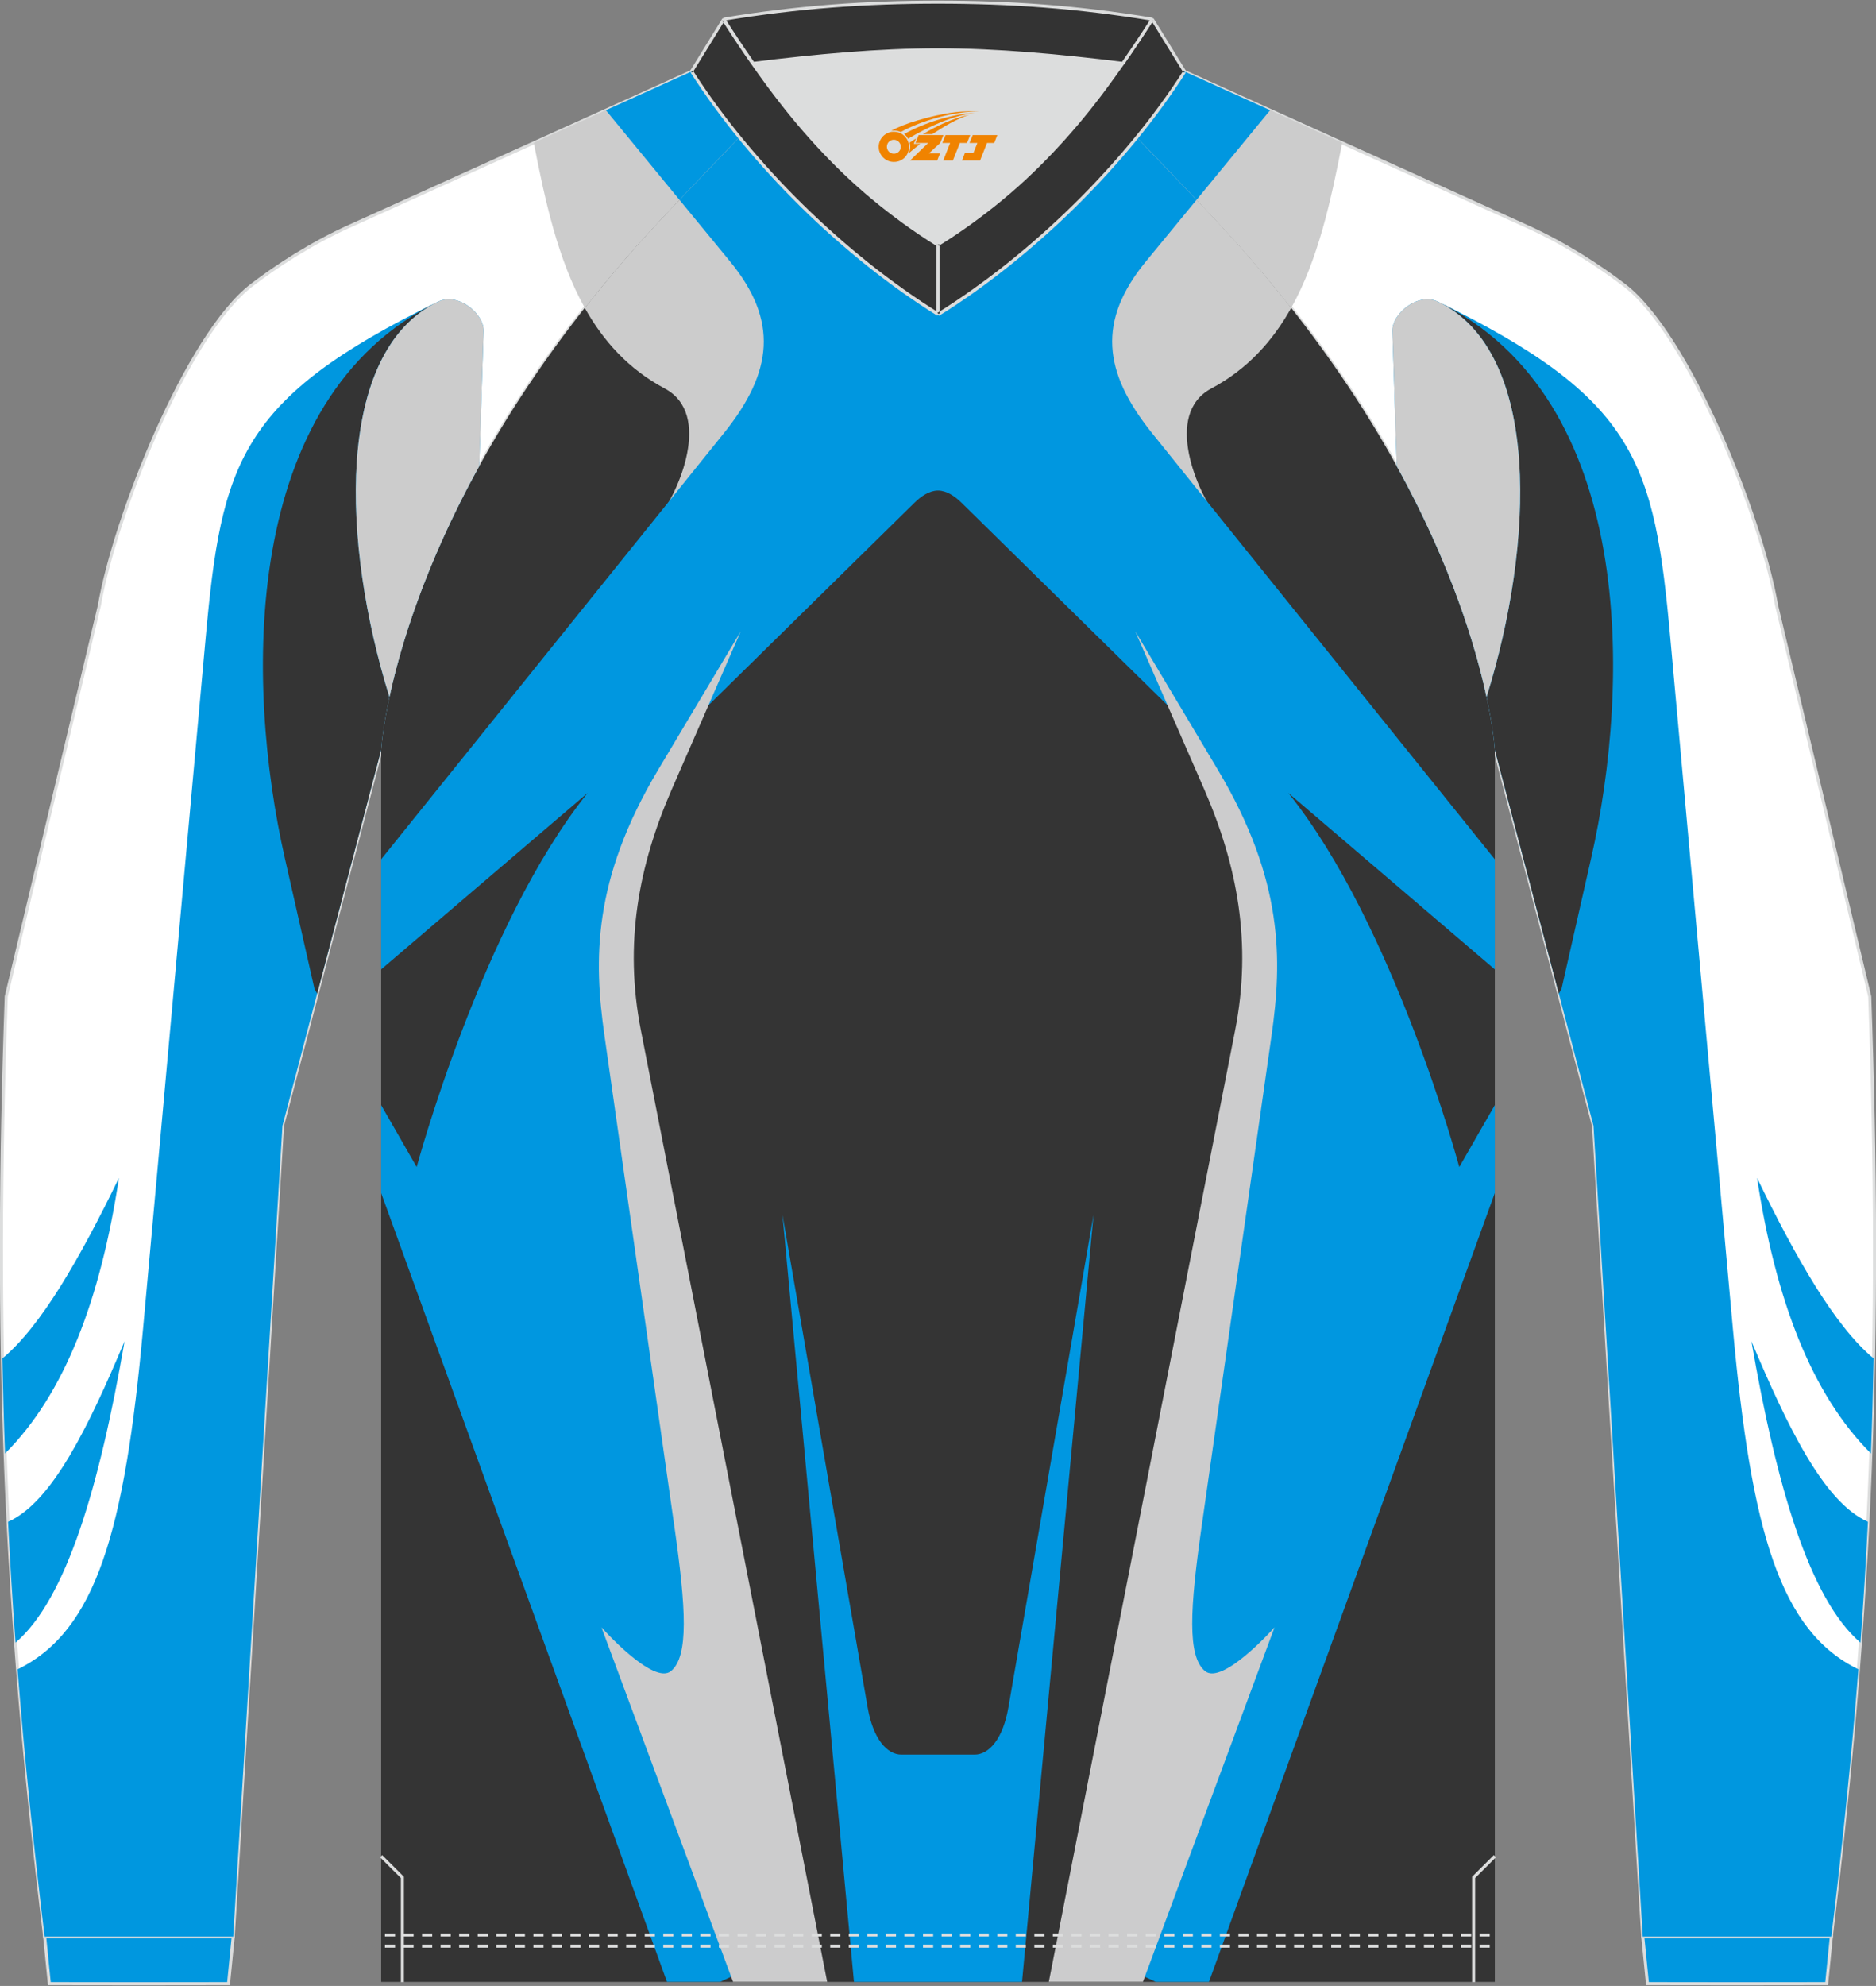 <?xml version="1.0" encoding="utf-8"?>
<!-- Generator: Adobe Illustrator 22.0.0, SVG Export Plug-In . SVG Version: 6.00 Build 0)  -->
<svg xmlns="http://www.w3.org/2000/svg" xmlns:xlink="http://www.w3.org/1999/xlink" version="1.1" id="图层_1" x="0px" y="0px" width="379.5px" height="401.5px" viewBox="0 0 379.5 401.5" enable-background="new 0 0 379.5 401.5" xml:space="preserve">
<rect x="0" y="0" width="379.5" height="401.5" fill="#808080" stroke="none"/>
<g>
	
		<path fill-rule="evenodd" clip-rule="evenodd" fill="#FFFFFF" stroke="#DCDDDD" stroke-width="0.617" stroke-miterlimit="22.926" d="   M149.55,27.77c-7.01,7.27-13.64,14.23-15.79,16.52C79.74,101.9,77.11,151.59,77.11,151.59L57.15,227.6l-9.97,163.93H9.03   C0.8,324.17-1.17,270.11,1.26,201.47l18.85-79.1c3.08-17.85,17.7-54.67,30.79-64.71c4.92-3.78,12.03-8.42,19.65-11.86l69.34-31.34   C142.74,18.94,146,23.4,149.55,27.77z"/>
	
		<path fill-rule="evenodd" clip-rule="evenodd" fill="#FFFFFF" stroke="#DCDDDD" stroke-width="0.617" stroke-miterlimit="22.926" d="   M229.95,27.77c7.01,7.27,13.64,14.23,15.79,16.52c54.03,57.62,56.66,107.31,56.66,107.31l19.95,76.01l9.97,163.93h38.14   c8.23-67.36,10.21-121.42,7.78-190.06l-18.85-79.1c-3.08-17.85-17.7-54.67-30.79-64.71c-4.92-3.78-12.03-8.42-19.65-11.86   l-69.34-31.34C236.76,18.94,233.5,23.4,229.95,27.77z"/>
	
		<path fill-rule="evenodd" clip-rule="evenodd" fill="#0097DF" stroke="#DCDDDD" stroke-width="0.617" stroke-miterlimit="22.926" d="   M47.18,391.53l-0.95,9.51c-12.08,0.03-24.17,0.03-36.25,0l-0.95-9.51C21.75,391.53,34.47,391.53,47.18,391.53z"/>
	
		<path fill-rule="evenodd" clip-rule="evenodd" fill="#0097DF" stroke="#DCDDDD" stroke-width="0.617" stroke-miterlimit="22.926" d="   M332.32,391.53l0.95,9.51c12.08,0.03,24.17,0.03,36.25,0l0.95-9.51C357.75,391.53,345.04,391.53,332.32,391.53z"/>
	<path fill-rule="evenodd" clip-rule="evenodd" fill="#343434" d="M302.39,400.69v-249.1c0,0-2.63-49.69-56.66-107.31   c-2.14-2.29-8.78-9.25-15.79-16.52c-11.34,13.92-25.73,26.78-40.2,35.79c-14.47-9.01-28.86-21.86-40.2-35.79   c-7.01,7.27-13.64,14.23-15.79,16.52C79.74,101.9,77.11,151.59,77.11,151.59v249.1h112.64H302.39z"/>
	<g>
		<path fill-rule="evenodd" clip-rule="evenodd" fill="#0097E1" d="M158.28,245.56l14.47,155.13h17h17l14.47-155.13l-17.23,99.64    c-1.1,6.37-3.93,9.53-6.83,9.53h-14.81c-2.9,0-5.73-3.16-6.83-9.53L158.28,245.56z"/>
		<path fill-rule="evenodd" clip-rule="evenodd" fill="#CCCCCC" d="M134.46,78.54c9.8,5.22,2.69,21.18-1.18,26.03    c-3.87,4.86,39.45,0.85,39.45,0.85l-2.05-55.98c-7.64-6.58-14.86-13.97-21.14-21.67c-7.01,7.27-13.64,14.23-15.79,16.52    c-5.71,6.09-10.84,12.09-15.46,17.96C122.06,68.98,127.17,74.65,134.46,78.54z"/>
		<path fill-rule="evenodd" clip-rule="evenodd" fill="#CCCCCC" d="M245.04,78.54c-9.8,5.22-2.69,21.18,1.18,26.03    c3.87,4.86-39.45,0.85-39.45,0.85l2.05-55.98c7.64-6.58,14.86-13.97,21.14-21.68c7.01,7.27,13.64,14.23,15.79,16.52    c5.71,6.09,10.84,12.09,15.46,17.96C257.44,68.98,252.33,74.65,245.04,78.54z"/>
		<path fill-rule="evenodd" clip-rule="evenodd" fill="#0097E0" d="M134.93,400.69l-57.83-159.5v-17.77l7.19,12.52    c0,0,13.18-49,34.59-75.63l-41.78,35.68v-22.26l69.35-86.18c9.93-12.34,11.07-22.73,1.21-34.72L137.45,40.4    c3.11-3.27,7.53-7.88,12.1-12.63c11.34,13.92,25.73,26.78,40.2,35.79c14.47-9.01,28.86-21.86,40.2-35.79    c4.57,4.75,8.99,9.36,12.1,12.63l-10.22,12.43c-9.86,11.99-8.72,22.38,1.21,34.72l69.35,86.18v22.26l-41.78-35.68    c21.41,26.63,34.59,75.63,34.59,75.63l7.19-12.52v17.77l-57.83,159.5H233.8l-9.98-4.64l29.99-186.41L252,173.29l-13.21-28.14    l-44.32-43.55c-1.33-1.3-3.02-2.43-4.72-2.43s-3.39,1.12-4.72,2.43l-44.32,43.55l-13.21,28.14l-1.81,36.34l29.99,186.41    l-9.98,4.64H134.93z"/>
		<path fill-rule="evenodd" clip-rule="evenodd" fill="#CCCCCD" d="M148.3,400.69L121.67,329c0,0,10.52,11.84,14.09,8.83    c3.57-3.02,3.04-12.57,0.66-29.21l-14.15-99.31c-2.16-15.16-2.47-31.34,10.88-53.7l16.69-27.96l-13.91,31.85    c-6.76,15.48-9.72,31.23-6.29,48.77l37.69,192.41H148.3z"/>
		<path fill-rule="evenodd" clip-rule="evenodd" fill="#CCCCCD" d="M231.2,400.69L257.83,329c0,0-10.52,11.84-14.09,8.83    c-3.57-3.02-3.04-12.57-0.66-29.21l14.15-99.31c2.16-15.16,2.47-31.34-10.88-53.7l-16.69-27.96l13.91,31.85    c6.76,15.48,9.72,31.23,6.29,48.77l-37.69,192.41H231.2z"/>
	</g>
	<g>
		<g>
			<path fill-rule="evenodd" clip-rule="evenodd" fill="#DCDDDD" d="M79.92,393.14v0.62h-2.05v-0.62H79.92L79.92,393.14z      M83.67,393.14v0.62h-2.05v-0.62H83.67L83.67,393.14z M87.43,393.14v0.62h-2.05v-0.62H87.43L87.43,393.14z M91.18,393.14v0.62     h-2.05v-0.62H91.18L91.18,393.14z M94.93,393.14v0.62h-2.05v-0.62H94.93L94.93,393.14z M98.69,393.14v0.62h-2.05v-0.62H98.69     L98.69,393.14z M102.44,393.14v0.62h-2.05v-0.62H102.44L102.44,393.14z M106.19,393.14v0.62h-0.35h-1.7v-0.62h1.7H106.19     L106.19,393.14z M109.95,393.14v0.62h-2.05v-0.62H109.95L109.95,393.14z M113.7,393.14v0.62h-0.86h-1.18v-0.62h1.18H113.7     L113.7,393.14z M117.45,393.14v0.62h-2.05v-0.62H117.45L117.45,393.14z M121.21,393.14v0.62h-1.38h-0.67v-0.62h0.67H121.21     L121.21,393.14z M124.96,393.14v0.62h-2.05v-0.62H124.96L124.96,393.14z M128.71,393.14v0.62h-1.89h-0.15v-0.62h0.15H128.71     L128.71,393.14z M132.47,393.14v0.62h-2.05v-0.62H132.47L132.47,393.14z M136.22,393.14v0.62h-2.05v-0.62H136.22L136.22,393.14z      M139.97,393.14v0.62h-2.05v-0.62H139.97L139.97,393.14z M143.73,393.14v0.62h-2.05v-0.62H143.73L143.73,393.14z M147.48,393.14     v0.62h-2.05v-0.62H147.48L147.48,393.14z M151.23,393.14v0.62h-2.05v-0.62H151.23L151.23,393.14z M154.99,393.14v0.62h-0.2h-1.85     v-0.62h1.85H154.99L154.99,393.14z M158.74,393.14v0.62h-2.05v-0.62H158.74L158.74,393.14z M162.49,393.14v0.62h-0.71h-1.34     v-0.62h1.34H162.49L162.49,393.14z M166.25,393.14v0.62h-2.05v-0.62H166.25L166.25,393.14z M170,393.14v0.62h-1.23h-0.82v-0.62     h0.82H170L170,393.14z M173.75,393.14v0.62h-2.05v-0.62H173.75L173.75,393.14z M177.51,393.14v0.62h-1.74h-0.31v-0.62h0.31     H177.51L177.51,393.14z M181.26,393.14v0.62h-2.05v-0.62H181.26L181.26,393.14z M185.01,393.14v0.62h-2.05v-0.62H185.01     L185.01,393.14z M188.77,393.14v0.62h-2.05v-0.62H188.77L188.77,393.14z M192.52,393.14v0.62h-2.05v-0.62H192.52L192.52,393.14z      M196.27,393.14v0.62h-2.05v-0.62H196.27L196.27,393.14z M200.03,393.14v0.62h-2.05v-0.62H200.03L200.03,393.14z M203.78,393.14     v0.62h-0.04h-2v-0.62h2H203.78L203.78,393.14z M207.53,393.14v0.62h-2.05v-0.62H207.53L207.53,393.14z M211.29,393.14v0.62h-0.56     h-1.49v-0.62h1.49H211.29L211.29,393.14z M215.04,393.14v0.62h-2.05v-0.62H215.04L215.04,393.14z M218.79,393.14v0.62h-1.07     h-0.97v-0.62h0.97H218.79L218.79,393.14z M222.55,393.14v0.62h-2.05v-0.62H222.55L222.55,393.14z M226.3,393.14v0.62h-1.59h-0.46     v-0.62h0.46H226.3L226.3,393.14z M230.05,393.14v0.62H228v-0.62H230.05L230.05,393.14z M233.81,393.14v0.62h-2.05v-0.62H233.81     L233.81,393.14z M237.56,393.14v0.62h-2.05v-0.62H237.56L237.56,393.14z M241.31,393.14v0.62h-2.05v-0.62H241.31L241.31,393.14z      M245.07,393.14v0.62h-2.05v-0.62H245.07L245.07,393.14z M248.82,393.14v0.62h-2.05v-0.62H248.82L248.82,393.14z M252.57,393.14     v0.62h-2.05v-0.62H252.57L252.57,393.14z M256.33,393.14v0.62h-2.05v-0.62H256.33L256.33,393.14z M260.08,393.14v0.62h-0.41     h-1.64v-0.62h1.64H260.08L260.08,393.14z M263.83,393.14v0.62h-2.05v-0.62H263.83L263.83,393.14z M267.58,393.14v0.62h-0.92     h-1.13v-0.62h1.13H267.58L267.58,393.14z M271.34,393.14v0.62h-2.05v-0.62H271.34L271.34,393.14z M275.09,393.14v0.62h-1.43     h-0.61v-0.62h0.61H275.09L275.09,393.14z M278.84,393.14v0.62h-2.05v-0.62H278.84L278.84,393.14z M282.6,393.14v0.62h-1.95h-0.1     v-0.62h0.1H282.6L282.6,393.14z M286.35,393.14v0.62h-2.05v-0.62H286.35L286.35,393.14z M290.1,393.14v0.62h-2.05v-0.62H290.1     L290.1,393.14z M293.86,393.14v0.62h-2.05v-0.62H293.86L293.86,393.14z M297.61,393.14v0.62h-2.05v-0.62H297.61L297.61,393.14z      M301.36,393.14v0.62h-2.05v-0.62H301.36z"/>
		</g>
		<g>
			<path fill-rule="evenodd" clip-rule="evenodd" fill="#DCDDDD" d="M79.92,390.88v0.62h-2.05v-0.62H79.92L79.92,390.88z      M83.67,390.88v0.62h-2.05v-0.62H83.67L83.67,390.88z M87.43,390.88v0.62h-2.05v-0.62H87.43L87.43,390.88z M91.18,390.88v0.62     h-2.05v-0.62H91.18L91.18,390.88z M94.93,390.88v0.62h-2.05v-0.62H94.93L94.93,390.88z M98.69,390.88v0.62h-2.05v-0.62H98.69     L98.69,390.88z M102.44,390.88v0.62h-2.05v-0.62H102.44L102.44,390.88z M106.19,390.88v0.62h-0.35h-1.7v-0.62h1.7H106.19     L106.19,390.88z M109.95,390.88v0.62h-2.05v-0.62H109.95L109.95,390.88z M113.7,390.88v0.62h-0.86h-1.18v-0.62h1.18H113.7     L113.7,390.88z M117.45,390.88v0.62h-2.05v-0.62H117.45L117.45,390.88z M121.21,390.88v0.62h-1.38h-0.67v-0.62h0.67H121.21     L121.21,390.88z M124.96,390.88v0.62h-2.05v-0.62H124.96L124.96,390.88z M128.71,390.88v0.62h-1.89h-0.15v-0.62h0.15H128.71     L128.71,390.88z M132.47,390.88v0.62h-2.05v-0.62H132.47L132.47,390.88z M136.22,390.88v0.62h-2.05v-0.62H136.22L136.22,390.88z      M139.97,390.88v0.62h-2.05v-0.62H139.97L139.97,390.88z M143.73,390.88v0.62h-2.05v-0.62H143.73L143.73,390.88z M147.48,390.88     v0.62h-2.05v-0.62H147.48L147.48,390.88z M151.23,390.88v0.62h-2.05v-0.62H151.23L151.23,390.88z M154.99,390.88v0.62h-0.2h-1.85     v-0.62h1.85H154.99L154.99,390.88z M158.74,390.88v0.62h-2.05v-0.62H158.74L158.74,390.88z M162.49,390.88v0.62h-0.71h-1.34     v-0.62h1.34H162.49L162.49,390.88z M166.25,390.88v0.62h-2.05v-0.62H166.25L166.25,390.88z M170,390.88v0.62h-1.23h-0.82v-0.62     h0.82H170L170,390.88z M173.75,390.88v0.62h-2.05v-0.62H173.75L173.75,390.88z M177.51,390.88v0.62h-1.74h-0.31v-0.62h0.31     H177.51L177.51,390.88z M181.26,390.88v0.62h-2.05v-0.62H181.26L181.26,390.88z M185.01,390.88v0.62h-2.05v-0.62H185.01     L185.01,390.88z M188.77,390.88v0.62h-2.05v-0.62H188.77L188.77,390.88z M192.52,390.88v0.62h-2.05v-0.62H192.52L192.52,390.88z      M196.27,390.88v0.62h-2.05v-0.62H196.27L196.27,390.88z M200.03,390.88v0.62h-2.05v-0.62H200.03L200.03,390.88z M203.78,390.88     v0.62h-0.04h-2v-0.62h2H203.78L203.78,390.88z M207.53,390.88v0.62h-2.05v-0.62H207.53L207.53,390.88z M211.29,390.88v0.62h-0.56     h-1.49v-0.62h1.49H211.29L211.29,390.88z M215.04,390.88v0.62h-2.05v-0.62H215.04L215.04,390.88z M218.79,390.88v0.62h-1.07     h-0.97v-0.62h0.97H218.79L218.79,390.88z M222.55,390.88v0.62h-2.05v-0.62H222.55L222.55,390.88z M226.3,390.88v0.62h-1.59h-0.46     v-0.62h0.46H226.3L226.3,390.88z M230.05,390.88v0.62H228v-0.62H230.05L230.05,390.88z M233.81,390.88v0.62h-2.05v-0.62H233.81     L233.81,390.88z M237.56,390.88v0.62h-2.05v-0.62H237.56L237.56,390.88z M241.31,390.88v0.62h-2.05v-0.62H241.31L241.31,390.88z      M245.07,390.88v0.62h-2.05v-0.62H245.07L245.07,390.88z M248.82,390.88v0.62h-2.05v-0.62H248.82L248.82,390.88z M252.57,390.88     v0.62h-2.05v-0.62H252.57L252.57,390.88z M256.33,390.88v0.62h-2.05v-0.62H256.33L256.33,390.88z M260.08,390.88v0.62h-0.41     h-1.64v-0.62h1.64H260.08L260.08,390.88z M263.83,390.88v0.62h-2.05v-0.62H263.83L263.83,390.88z M267.58,390.88v0.62h-0.92     h-1.13v-0.62h1.13H267.58L267.58,390.88z M271.34,390.88v0.62h-2.05v-0.62H271.34L271.34,390.88z M275.09,390.88v0.62h-1.43     h-0.61v-0.62h0.61H275.09L275.09,390.88z M278.84,390.88v0.62h-2.05v-0.62H278.84L278.84,390.88z M282.6,390.88v0.62h-1.95h-0.1     v-0.62h0.1H282.6L282.6,390.88z M286.35,390.88v0.62h-2.05v-0.62H286.35L286.35,390.88z M290.1,390.88v0.62h-2.05v-0.62H290.1     L290.1,390.88z M293.86,390.88v0.62h-2.05v-0.62H293.86L293.86,390.88z M297.61,390.88v0.62h-2.05v-0.62H297.61L297.61,390.88z      M301.36,390.88v0.62h-2.05v-0.62H301.36z"/>
		</g>
	</g>
	
		<polyline fill-rule="evenodd" clip-rule="evenodd" fill="none" stroke="#DCDDDD" stroke-width="0.617" stroke-miterlimit="22.926" points="   81.4,400.73 81.4,379.56 77.1,375.27  "/>
	
		<polyline fill-rule="evenodd" clip-rule="evenodd" fill="none" stroke="#DCDDDD" stroke-width="0.617" stroke-miterlimit="22.926" points="   298.1,400.73 298.1,379.56 302.4,375.27  "/>
	<path fill-rule="evenodd" clip-rule="evenodd" fill="#0097DF" d="M97.83,66.96c0.12-3.58-5.19-7.94-9.28-5.94   C48.44,80.61,44.83,93.41,41.6,129L28.95,268.52c-3.73,41.1-9.53,61.24-25.4,68.97c1.36,17.38,3.18,35.19,5.48,54.04h38.14   l9.97-163.93l19.95-76.01c0,0,1.26-23.71,19.84-57.37L97.83,66.96z"/>
	<path fill-rule="evenodd" clip-rule="evenodd" fill="#CCCCCC" d="M143.04,19.17l-13.26-0.16l-21.8,9.85   c2.3,11.86,4.91,23.71,10.31,33.38c4.62-5.87,9.75-11.87,15.47-17.96c2.14-2.29,8.78-9.25,15.79-16.52   C147.25,24.94,145.07,22.07,143.04,19.17z"/>
	<path fill-rule="evenodd" clip-rule="evenodd" fill="#0097E0" d="M137.45,40.4l-14.89-18.12l17.32-7.83v0   c8.51-1.16,17.14-2.27,25.67-3.08C158.51,18.4,144.56,32.92,137.45,40.4z"/>
	<path fill-rule="evenodd" clip-rule="evenodd" fill="#343434" d="M57.59,173.34l6.03,26.59l0.55,0.95l12.94-49.29   c0,0,0.2-3.86,1.67-10.67c-9.62-30.82-11.22-69.65,9.77-79.9C48.44,80.61,49.69,138.49,57.59,173.34z"/>
	<path fill-rule="evenodd" clip-rule="evenodd" fill="#CCCCCC" d="M88.55,61.02c-20.99,10.25-19.39,49.09-9.77,79.9   c2.17-10.08,7.09-26.62,18.17-46.7l0.88-27.26C97.94,63.38,92.64,59.02,88.55,61.02z"/>
	<path fill-rule="evenodd" clip-rule="evenodd" fill="#0097DF" d="M281.67,66.96c-0.12-3.58,5.19-7.94,9.28-5.94   c40.11,19.59,43.72,32.39,46.94,67.98l12.65,139.52c3.73,41.1,9.53,61.24,25.4,68.97c-1.36,17.38-3.18,35.19-5.48,54.04h-38.14   l-9.97-163.93l-19.95-76.01c0,0-1.26-23.71-19.84-57.37L281.67,66.96z"/>
	<path fill-rule="evenodd" clip-rule="evenodd" fill="#CCCCCC" d="M236.46,19.17l13.26-0.16l21.8,9.85   c-2.3,11.86-4.91,23.71-10.31,33.38c-4.62-5.87-9.75-11.87-15.47-17.96c-2.14-2.29-8.78-9.25-15.79-16.52   C232.25,24.94,234.43,22.07,236.46,19.17z"/>
	<path fill-rule="evenodd" clip-rule="evenodd" fill="#0097E0" d="M242.05,40.4l14.89-18.12l-17.32-7.83v0   c-8.5-1.16-17.14-2.27-25.67-3.08C220.99,18.4,234.94,32.92,242.05,40.4z"/>
	<path fill-rule="evenodd" clip-rule="evenodd" fill="#343434" d="M321.91,173.34l-6.03,26.59l-0.55,0.95l-12.94-49.29   c0,0-0.2-3.86-1.67-10.67c9.62-30.82,11.22-69.65-9.77-79.9C331.06,80.61,329.81,138.49,321.91,173.34z"/>
	<path fill-rule="evenodd" clip-rule="evenodd" fill="#CCCCCC" d="M290.95,61.02c20.99,10.25,19.39,49.09,9.77,79.9   c-2.17-10.08-7.09-26.62-18.17-46.7l-0.88-27.26C281.56,63.38,286.86,59.02,290.95,61.02z"/>
	
		<path fill-rule="evenodd" clip-rule="evenodd" fill="#DCDDDD" stroke="#DCDDDD" stroke-width="0.617" stroke-miterlimit="22.926" d="   M189.75,49.47c15.89-9.89,27.13-21.97,37.39-36.65c-12.7-1.56-25.43-2.75-37.39-2.75c-11.97,0-24.7,1.19-37.39,2.75   C162.62,27.5,173.86,39.58,189.75,49.47z"/>
	<g>
		<path fill-rule="evenodd" clip-rule="evenodd" fill="#333333" d="M146.4,3.88l-6.52,10.57c12,18.8,30.86,37.28,49.87,49.1V49.47    C170.74,37.65,158.4,22.68,146.4,3.88z"/>
		<path fill-rule="evenodd" clip-rule="evenodd" fill="#DCDDDD" d="M139.62,14.29l6.52-10.57l0.53,0.32l-6.52,10.57l-0.52,0    L139.62,14.29L139.62,14.29z M189.44,63.55h0.62l-0.47,0.26l-1.79-1.13l-1.78-1.17l-1.78-1.21l-1.78-1.24l-1.77-1.27l-1.76-1.31    l-1.75-1.34l-1.74-1.37l-1.73-1.4l-1.72-1.43l-1.71-1.46l-1.69-1.48l-1.68-1.51l-1.66-1.53l-1.64-1.55l-1.62-1.58l-1.6-1.6    l-1.58-1.62l-1.56-1.63l-1.53-1.65l-1.51-1.67l-1.48-1.68l-1.45-1.7l-1.43-1.71l-1.39-1.72l-1.36-1.73l-1.33-1.74l-1.3-1.75    l-1.26-1.75l-1.22-1.76l-1.19-1.76l-1.15-1.77l0.52-0.33l1.14,1.76l1.18,1.75l1.22,1.75l1.26,1.74l1.29,1.74l1.32,1.73l1.36,1.72    l1.39,1.71l1.42,1.7l1.45,1.69l1.48,1.68l1.5,1.66l1.53,1.65l1.55,1.63l1.58,1.61l1.6,1.59l1.62,1.57l1.64,1.55l1.66,1.53    l1.67,1.5l1.69,1.48l1.7,1.45l1.72,1.42l1.73,1.4l1.74,1.37l1.75,1.33l1.76,1.3l1.76,1.27l1.77,1.24l1.77,1.2l1.78,1.16l1.78,1.13    L189.44,63.55L189.44,63.55z M190.06,49.47v14.08h-0.62V49.47l0.47-0.26L190.06,49.47L190.06,49.47z M146.66,4.05l-0.53-0.32    l0.52,0l1.12,1.75l1.13,1.73l1.13,1.7l1.14,1.68l1.14,1.66l1.15,1.64l1.16,1.62l1.17,1.59l1.18,1.57l1.19,1.55l1.21,1.53    l1.22,1.51l1.24,1.49l1.25,1.47l1.27,1.45l1.29,1.43l1.31,1.41l1.33,1.39l1.36,1.37l1.38,1.34l1.41,1.33l1.43,1.31l1.46,1.29    l1.49,1.27l1.52,1.25l1.55,1.23l1.58,1.21l1.61,1.19l1.65,1.17l1.68,1.15l1.72,1.13l1.76,1.12l-0.33,0.52l-1.77-1.12l-1.73-1.14    l-1.69-1.16l-1.66-1.18l-1.62-1.2l-1.59-1.21l-1.56-1.23l-1.53-1.25l-1.5-1.27l-1.47-1.29l-1.44-1.31l-1.41-1.33l-1.39-1.35    l-1.36-1.37l-1.34-1.39l-1.32-1.41l-1.3-1.43l-1.28-1.45l-1.26-1.47l-1.24-1.49l-1.23-1.52l-1.21-1.54l-1.2-1.56l-1.19-1.58    l-1.17-1.6l-1.16-1.62l-1.16-1.64l-1.15-1.66l-1.14-1.69l-1.14-1.71l-1.13-1.73l-1.13-1.75L146.66,4.05z"/>
	</g>
	<g>
		<path fill-rule="evenodd" clip-rule="evenodd" fill="#333333" d="M233.1,3.88l6.52,10.57c-12,18.8-30.86,37.28-49.87,49.1V49.47    C208.76,37.65,221.1,22.68,233.1,3.88z"/>
		<path fill-rule="evenodd" clip-rule="evenodd" fill="#DCDDDD" d="M239.88,14.29l0,0.33l-0.52,0l-6.52-10.57l0.53-0.32    L239.88,14.29L239.88,14.29z M190.06,63.55l-0.47-0.26l1.78-1.13l1.77-1.16l1.77-1.2l1.77-1.24l1.76-1.27l1.76-1.3l1.75-1.33    l1.74-1.37l1.73-1.4l1.72-1.42l1.7-1.45l1.69-1.48l1.67-1.5l1.66-1.53l1.64-1.55l1.62-1.57l1.6-1.59l1.58-1.61l1.55-1.63    l1.53-1.65l1.5-1.66l1.48-1.68l1.45-1.69l1.42-1.7l1.39-1.71l1.36-1.72l1.32-1.73l1.29-1.74l1.26-1.74l1.22-1.75l1.18-1.75    l1.14-1.76l0.52,0.33l-1.15,1.77l-1.19,1.76l-1.22,1.76l-1.26,1.75l-1.3,1.75l-1.33,1.74l-1.36,1.73l-1.39,1.72l-1.43,1.71    l-1.45,1.7l-1.48,1.68l-1.51,1.67l-1.53,1.65l-1.56,1.63l-1.58,1.62l-1.6,1.6l-1.62,1.58l-1.64,1.55l-1.66,1.53l-1.68,1.51    l-1.69,1.48l-1.71,1.46l-1.72,1.43l-1.73,1.4l-1.74,1.37l-1.75,1.34l-1.76,1.31l-1.77,1.27l-1.77,1.24l-1.78,1.21l-1.78,1.17    l-1.79,1.13l-0.47-0.26H190.06L190.06,63.55z M189.44,49.47l0.15-0.26l0.47,0.26v14.08h-0.62V49.47L189.44,49.47z M232.84,4.05    l0.52,0l-1.13,1.75l-1.13,1.73l-1.14,1.71l-1.14,1.69l-1.15,1.66l-1.16,1.64l-1.16,1.62l-1.17,1.6L223,19.04l-1.2,1.56l-1.21,1.54    l-1.23,1.52l-1.24,1.49l-1.26,1.47l-1.28,1.45l-1.3,1.43l-1.32,1.41l-1.34,1.39l-1.36,1.37l-1.39,1.35l-1.41,1.33l-1.44,1.31    l-1.47,1.29l-1.5,1.27l-1.53,1.25l-1.56,1.23l-1.59,1.21l-1.62,1.2l-1.66,1.18l-1.69,1.16l-1.73,1.14l-1.77,1.12l-0.33-0.52    l1.76-1.12l1.72-1.13l1.68-1.15l1.65-1.17l1.61-1.19l1.58-1.21l1.55-1.23l1.52-1.25l1.49-1.27l1.46-1.29l1.43-1.31l1.41-1.33    l1.38-1.34l1.36-1.37l1.33-1.39l1.31-1.41l1.29-1.43l1.27-1.45l1.25-1.47l1.24-1.49l1.22-1.51l1.21-1.53l1.19-1.55l1.18-1.57    l1.17-1.59l1.16-1.62l1.15-1.64l1.14-1.66l1.14-1.68l1.13-1.7l1.13-1.73l1.12-1.75l0.52,0L232.84,4.05z"/>
	</g>
	
		<path fill-rule="evenodd" clip-rule="evenodd" fill="#333333" stroke="#DCDDDD" stroke-width="0.617" stroke-linejoin="bevel" stroke-miterlimit="22.926" d="   M227.14,12.82c2.01-2.88,3.99-5.86,5.96-8.94c-15.12-2.5-28.9-3.45-43.35-3.45c-14.45,0-28.23,0.95-43.35,3.45   c1.97,3.08,3.94,6.06,5.96,8.94c12.7-1.56,25.43-2.75,37.39-2.75C201.72,10.07,214.44,11.26,227.14,12.82z"/>
	
	<g>
		<path fill-rule="evenodd" clip-rule="evenodd" fill="#0097DF" d="M25.2,271.16c-5.06,29.29-11.77,52.13-22.06,60.94l0,0    c-0.6-8.21-1.11-16.33-1.51-24.44C10.58,303.72,18,288.22,25.2,271.16z"/>
		<path fill-rule="evenodd" clip-rule="evenodd" fill="#0097DF" d="M24.06,238.15c-3.73,24.6-11.03,43.74-23.04,55.7    c-0.24-6.38-0.41-12.77-0.54-19.21C8.35,268.11,16.21,254.28,24.06,238.15z"/>
	</g>
	<g>
		<path fill-rule="evenodd" clip-rule="evenodd" fill="#0097DF" d="M354.3,271.16c5.06,29.29,11.77,52.13,22.06,60.94l0,0    c0.6-8.21,1.11-16.33,1.51-24.44C368.92,303.72,361.5,288.22,354.3,271.16z"/>
		<path fill-rule="evenodd" clip-rule="evenodd" fill="#0097DF" d="M355.44,238.15c3.73,24.6,11.03,43.74,23.04,55.7    c0.24-6.38,0.41-12.77,0.54-19.21C371.15,268.11,363.29,254.28,355.44,238.15z"/>
	</g>
</g>
<g id="图层_x0020_1">
	<path fill="#F08300" d="M177.93,30.71c0.416,1.136,1.472,1.984,2.752,2.032c0.144,0,0.304,0,0.448-0.016h0.016   c0.016,0,0.064,0,0.128-0.016c0.032,0,0.048-0.016,0.08-0.016c0.064-0.016,0.144-0.032,0.224-0.048c0.016,0,0.016,0,0.032,0   c0.192-0.048,0.4-0.112,0.576-0.208c0.192-0.096,0.4-0.224,0.608-0.384c0.672-0.56,1.104-1.408,1.104-2.352   c0-0.224-0.032-0.448-0.08-0.672l0,0C183.77,28.83,183.72,28.66,183.64,28.48C183.17,27.39,182.09,26.63,180.82,26.63C179.13,26.63,177.75,28,177.75,29.7C177.75,30.05,177.81,30.39,177.93,30.71L177.93,30.71L177.93,30.71z M182.23,29.73L182.23,29.73C182.2,30.51,181.54,31.11,180.76,31.07C179.97,31.04,179.38,30.39,179.41,29.6c0.032-0.784,0.688-1.376,1.472-1.344   C181.65,28.29,182.26,28.96,182.23,29.73L182.23,29.73z"/>
	<polygon fill="#F08300" points="196.26,27.31 ,195.62,28.9 ,194.18,28.9 ,192.76,32.45 ,190.81,32.45 ,192.21,28.9 ,190.63,28.9    ,191.27,27.31"/>
	<path fill="#F08300" d="M198.23,22.58c-1.008-0.096-3.024-0.144-5.056,0.112c-2.416,0.304-5.152,0.912-7.616,1.664   C183.51,24.96,181.64,25.68,180.29,26.45C180.49,26.42,180.68,26.4,180.87,26.4c0.48,0,0.944,0.112,1.36,0.288   C186.33,24.37,193.53,22.32,198.23,22.58L198.23,22.58L198.23,22.58z"/>
	<path fill="#F08300" d="M183.7,28.05c4-2.368,8.88-4.672,13.488-5.248c-4.608,0.288-10.224,2-14.288,4.304   C183.22,27.36,183.49,27.68,183.7,28.05C183.7,28.05,183.7,28.05,183.7,28.05z"/>
	<polygon fill="#F08300" points="201.75,27.31 ,201.13,28.9 ,199.67,28.9 ,198.26,32.45 ,197.8,32.45 ,196.29,32.45 ,194.6,32.45    ,195.19,30.95 ,196.9,30.95 ,197.72,28.9 ,196.13,28.9 ,196.77,27.31"/>
	<polygon fill="#F08300" points="190.84,27.31 ,190.2,28.9 ,187.91,31.01 ,190.17,31.01 ,189.59,32.45 ,184.1,32.45 ,187.77,28.9    ,185.19,28.9 ,185.83,27.31"/>
	<path fill="#F08300" d="M196.12,23.17c-3.376,0.752-6.464,2.192-9.424,3.952h1.888C191.01,25.55,193.35,24.12,196.12,23.17z    M185.32,27.99C184.69,28.37,184.63,28.42,184.02,28.83c0.064,0.256,0.112,0.544,0.112,0.816c0,0.496-0.112,0.976-0.32,1.392   c0.176-0.16,0.32-0.304,0.432-0.4c0.272-0.24,0.768-0.64,1.6-1.296l0.32-0.256H184.84l0,0L185.32,27.99L185.32,27.99L185.32,27.99z"/>
</g>
</svg>